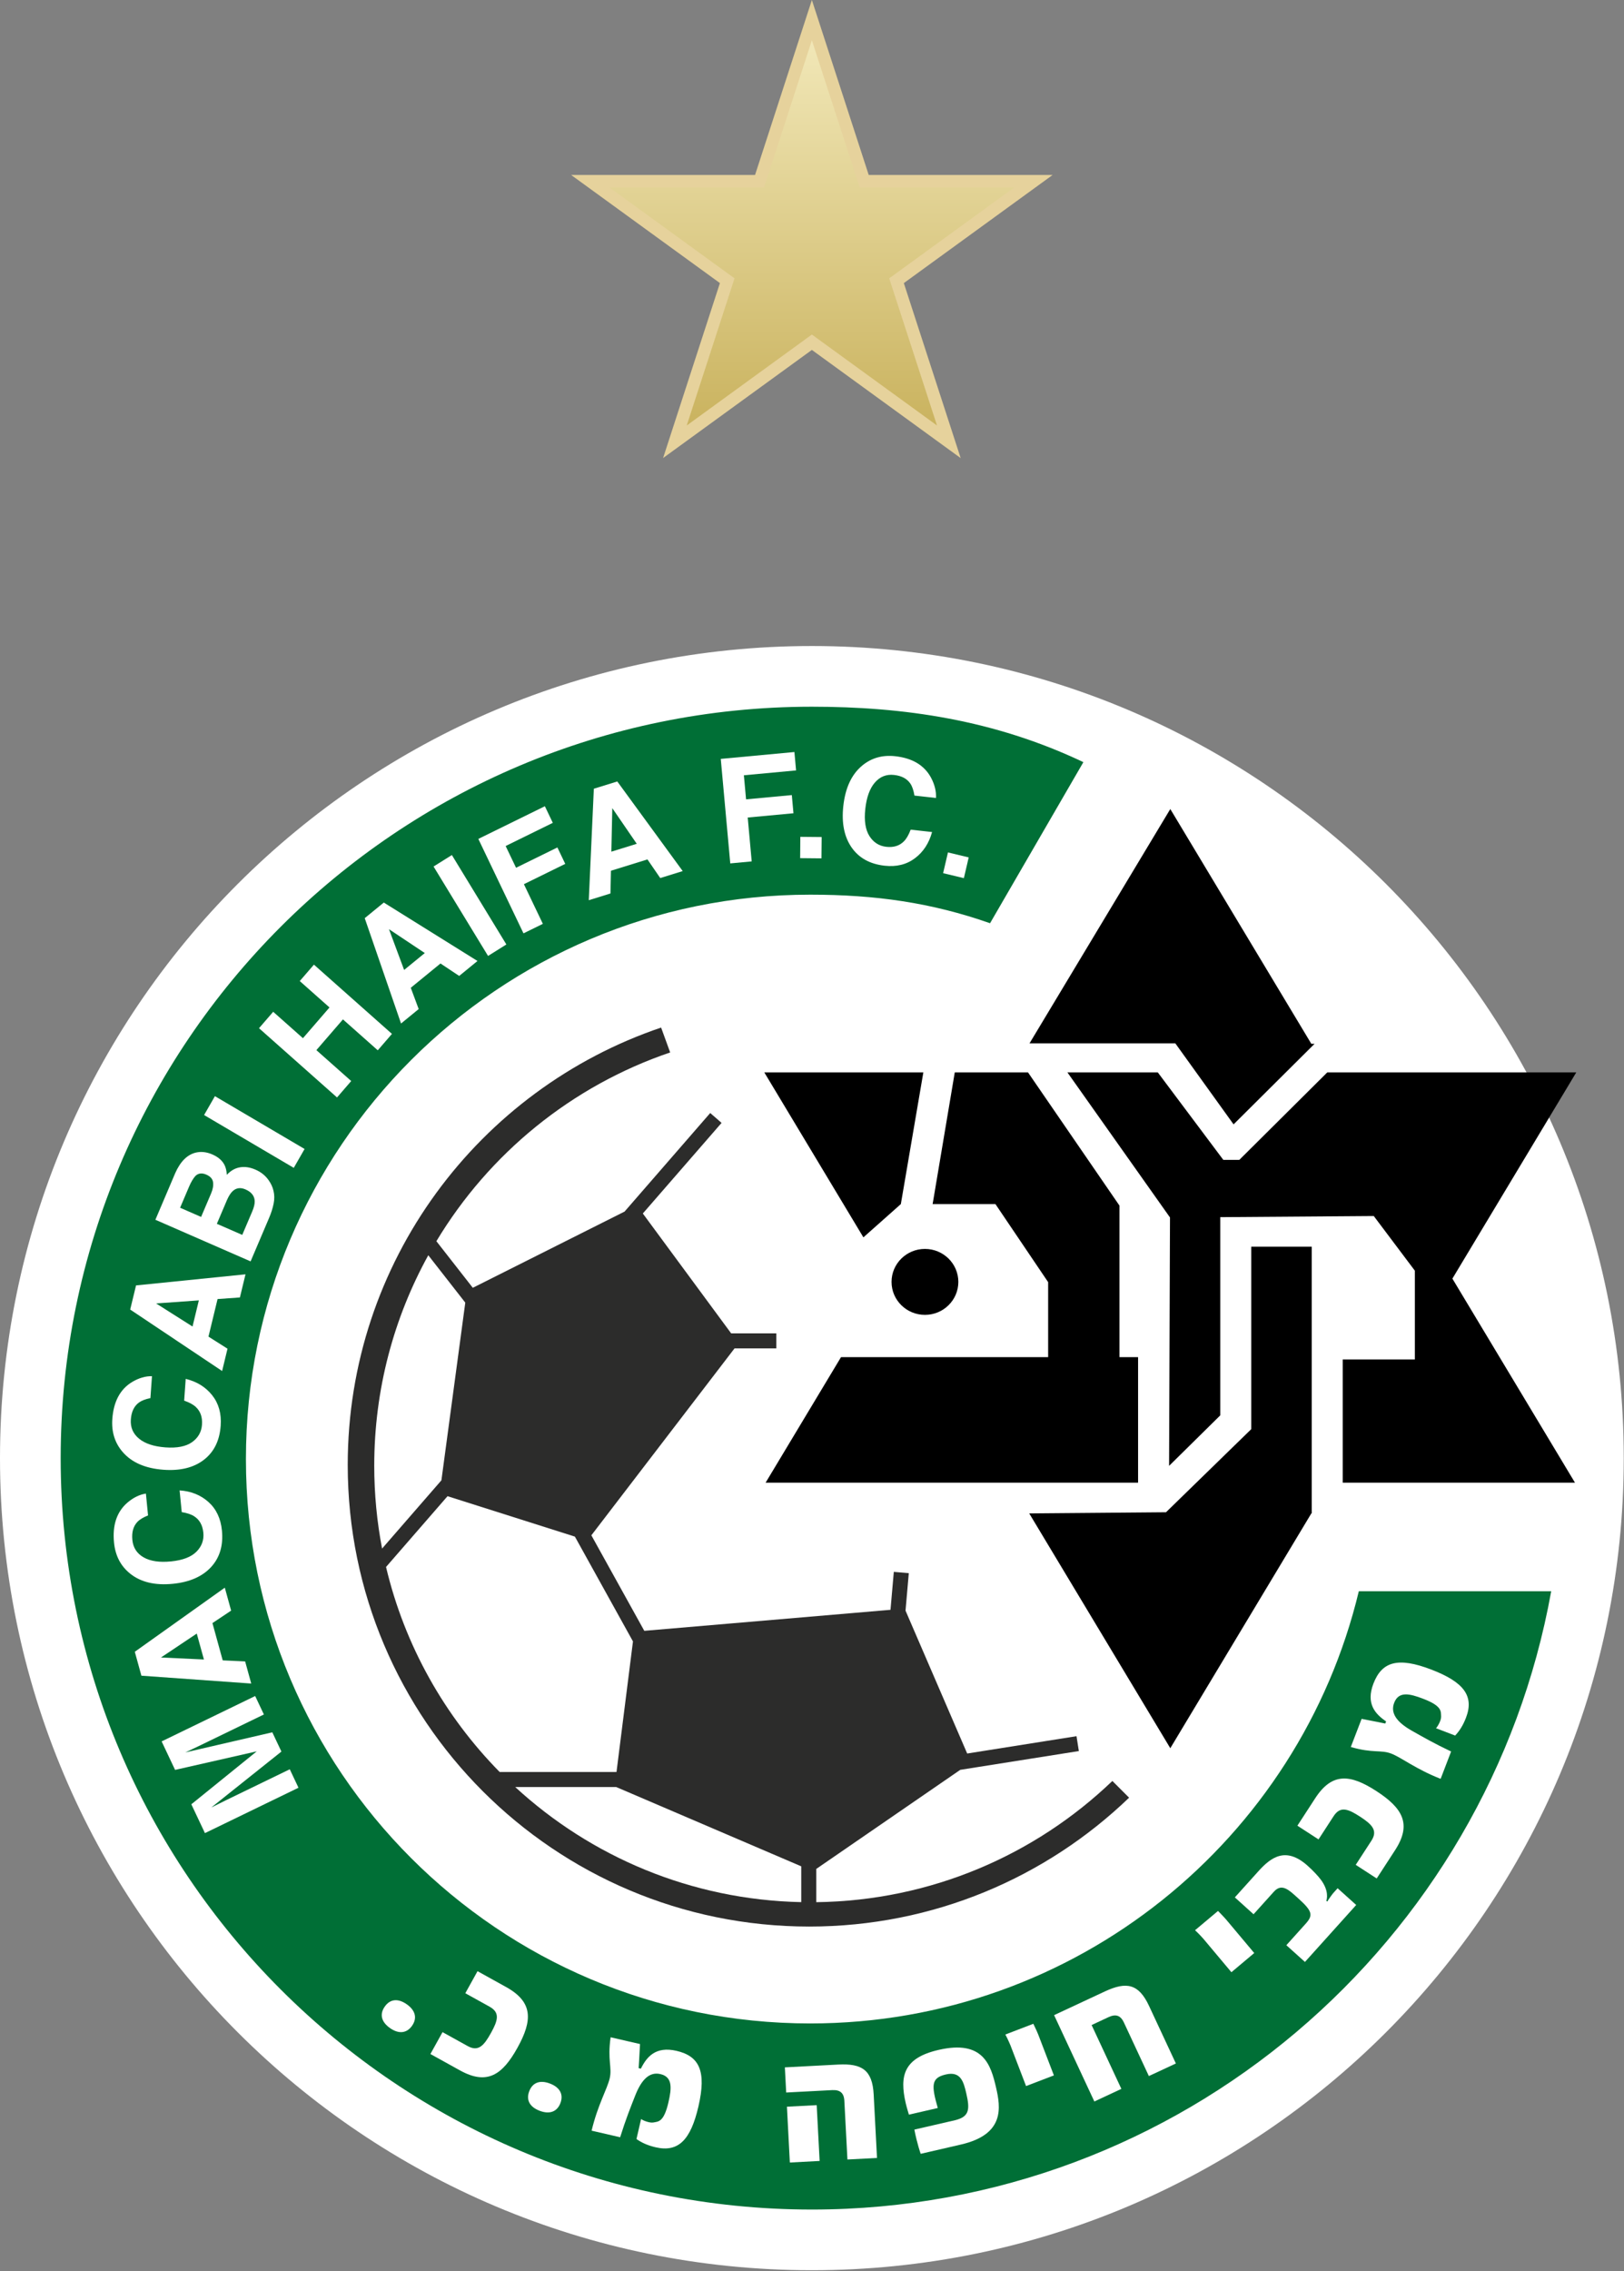 <svg width="540" height="755" viewBox="0 0 540 755" fill="none" xmlns="http://www.w3.org/2000/svg">
<rect x="0" y="0" width="540" height="755" fill="#808080" stroke="none"/>
<path fill-rule="evenodd" clip-rule="evenodd" d="M539.919 484.708C539.919 633.804 419.055 754.668 269.959 754.668C120.864 754.668 0 633.804 0 484.708C0 335.613 120.864 214.749 269.959 214.749C419.055 214.749 539.919 335.613 539.919 484.708Z" fill="white"/>
<path fill-rule="evenodd" clip-rule="evenodd" d="M20.176 484.709C20.176 346.753 132.007 234.924 269.959 234.924C300.424 234.924 330.564 239.241 360.236 253.353L329.204 306.897C309.748 300.071 291.175 297.403 269.384 297.403C165.768 297.403 81.772 381.401 81.772 485.015C81.772 588.635 165.768 672.632 269.384 672.632C357.87 672.632 432.043 611.383 451.822 528.96L515.794 528.955C494.806 645.679 392.727 734.491 269.959 734.491C132.007 734.491 20.176 622.667 20.176 484.709Z" fill="#006F36"/>
<path fill-rule="evenodd" clip-rule="evenodd" d="M410.179 373.759L437.103 346.985H436.036L389.139 268.939L342.331 346.821H390.802L410.179 373.759Z" fill="black"/>
<path fill-rule="evenodd" clip-rule="evenodd" d="M524.122 356.493H441.326L412.095 385.555H406.76L384.988 356.493H354.932L389.036 404.707L388.736 487.281L405.754 470.489V404.603L456.794 404.229L470.455 422.397V451.912H446.483V492.876H523.702L482.939 425.037L524.122 356.493Z" fill="black"/>
<path fill-rule="evenodd" clip-rule="evenodd" d="M378.426 451.145H372.24V400.768L341.83 356.493H317.471L310.111 400.259H330.991L348.522 426.209V451.145H279.643L254.57 492.876H378.426V451.145Z" fill="black"/>
<path fill-rule="evenodd" clip-rule="evenodd" d="M416.062 475.068L387.706 502.699L342.231 503.085L389.139 581.136L436.034 503.085L436.167 503.055V414.412H416.062V475.068Z" fill="black"/>
<path fill-rule="evenodd" clip-rule="evenodd" d="M299.542 400.259L307.022 356.493H254.144L287.091 411.32L299.542 400.259Z" fill="black"/>
<path fill-rule="evenodd" clip-rule="evenodd" d="M296.45 426.127C296.45 432.183 301.423 437.084 307.552 437.084C313.686 437.084 318.658 432.183 318.658 426.127C318.658 420.073 313.686 415.165 307.552 415.165C301.423 415.165 296.45 420.073 296.45 426.127Z" fill="black"/>
<path fill-rule="evenodd" clip-rule="evenodd" d="M115.624 486.967C115.624 419.439 159.234 362.101 219.83 341.58L222.839 349.852C190.108 360.969 162.631 383.451 145.103 412.597L157.212 428.087L207.675 402.752L236.158 369.987L239.93 373.269L213.747 403.388L243.114 443.228H258.136V448.232H244.239L196.634 510.363L214.236 542.116L296.102 535.131L297.204 522.517L302.186 522.953L301.098 535.403L321.603 582.901L357.95 577.139L358.73 582.084L319.302 588.323L271.422 621.261V632.319C309.61 631.831 344.242 616.583 369.876 592.025L375.436 597.584C347.854 624.111 310.374 640.42 269.079 640.42C184.328 640.42 115.624 571.715 115.624 486.967Z" fill="#2C2C2B"/>
<path fill-rule="evenodd" clip-rule="evenodd" d="M142.411 417.268C130.956 438.02 124.44 461.879 124.44 487.253C124.44 496.669 125.338 505.865 127.047 514.773L146.776 492.081L154.712 433.015L142.411 417.268Z" fill="white"/>
<path fill-rule="evenodd" clip-rule="evenodd" d="M128.362 520.887C134.571 547.065 147.88 570.499 166.14 589.041H204.995L210.47 545.636L191.162 510.801L148.808 497.361L128.362 520.887Z" fill="white"/>
<path fill-rule="evenodd" clip-rule="evenodd" d="M171.312 594.039C196.446 617.171 229.764 631.537 266.423 632.304V620.399L204.89 594.039H171.312Z" fill="white"/>
<path fill-rule="evenodd" clip-rule="evenodd" d="M475.97 555.008C464.792 550.719 459.486 552.351 456.674 559.675C454.118 566.341 457.287 569.763 460.891 572.224L460.619 572.941C460.619 572.941 456.936 572.155 452.756 571.379L449.159 580.733C456.55 582.88 459.128 581.591 462.599 582.923C466.067 584.256 470.736 588.068 479.028 591.318L482.514 582.229C476.904 579.572 473.282 577.483 469.439 575.316C464.303 572.396 462.291 569.41 463.578 566.048C465.082 562.138 468.684 562.959 473.252 564.712C479.698 567.184 479.076 568.968 479.188 570.657C479.219 572.055 477.766 574.34 477.471 574.483L483.856 576.929C485.344 575.357 486.515 573.467 487.466 570.987C490.234 563.772 486.707 559.135 475.97 555.008Z" fill="white"/>
<path fill-rule="evenodd" clip-rule="evenodd" d="M463.879 615.035L457.772 624.436L450.795 619.907L456.003 611.896C458.22 608.48 456.215 606.471 452.214 603.869C448.2 601.267 445.652 600.32 443.435 603.733L438.426 611.449L431.399 606.891L437.314 597.787C442.931 589.125 448.994 589.756 457.702 595.412C466.407 601.067 469.498 606.379 463.879 615.035Z" fill="white"/>
<path fill-rule="evenodd" clip-rule="evenodd" d="M450.956 633.248L444.772 627.684L443.199 629.437C443.199 629.437 441.751 631.305 441.372 632.081L441.03 631.929C441.2 631.209 441.944 628.625 439.288 624.963C438.254 623.559 436.618 621.849 434.867 620.268C427.543 613.675 422.6 617.399 418.418 622.045L410.6 630.724L416.824 636.333L423.576 628.837C426.263 625.855 428.642 628.319 431.758 631.121C436.402 635.307 436.686 636.665 434.158 639.473L427.727 646.621L433.91 652.185L450.956 633.248Z" fill="white"/>
<path fill-rule="evenodd" clip-rule="evenodd" d="M409.458 655.599L400.134 644.483C400.134 644.483 398.603 642.752 397.366 641.644L405.003 635.232C405.003 635.232 406.964 637.208 407.723 638.111L417.05 649.225L409.458 655.599Z" fill="white"/>
<path fill-rule="evenodd" clip-rule="evenodd" d="M390.991 685.932L382.066 666.792C378.624 659.412 374.558 658.644 367.391 661.988L350.498 669.863L363.886 698.573L372.867 694.38L362.974 673.159L368.584 670.539C370.936 669.447 372.562 669.857 373.71 672.316L382.01 690.12L390.991 685.932Z" fill="white"/>
<path fill-rule="evenodd" clip-rule="evenodd" d="M341.18 693.445L335.983 679.895C335.983 679.895 335.098 677.769 334.29 676.311L343.596 672.741C343.596 672.741 344.814 675.245 345.235 676.349L350.431 689.895L341.18 693.445Z" fill="white"/>
<path fill-rule="evenodd" clip-rule="evenodd" d="M331.192 693.901C329.454 686.372 326.915 678 312.088 681.425C300.534 684.089 299.043 689.947 301.163 699.139C301.494 700.576 302.228 702.952 302.228 702.952L311.824 700.737C309.643 693.129 309.628 690.707 314.518 689.583C319.459 688.441 320.411 692.033 321.303 695.881C322.522 701.169 322.348 703.573 317.72 704.763L304.038 707.917C304.94 712.612 306.142 715.969 306.142 715.969L319.532 712.877C334.19 709.5 332.72 700.515 331.192 693.901Z" fill="white"/>
<path fill-rule="evenodd" clip-rule="evenodd" d="M262.635 718.86L261.664 700.3L271.56 699.789L272.534 718.34L262.635 718.86Z" fill="white"/>
<path fill-rule="evenodd" clip-rule="evenodd" d="M291.615 717.341L290.51 696.253C290.088 688.125 286.6 685.884 278.767 686.293L260.978 687.227L261.415 695.589L276.674 694.792C279.267 694.657 280.619 695.648 280.759 698.359L281.78 717.855L291.615 717.341Z" fill="white"/>
<path fill-rule="evenodd" clip-rule="evenodd" d="M218.022 713.799C215.438 713.2 213.406 712.309 211.636 711.057L213.175 704.383C213.352 704.668 215.82 705.785 217.203 705.56C218.859 705.216 220.708 705.584 222.262 698.857C223.366 694.087 223.671 690.403 219.587 689.463C216.08 688.653 213.406 691.056 211.231 696.553C209.618 700.655 208.055 704.539 206.206 710.463L196.718 708.272C198.78 699.613 201.907 694.46 202.742 690.839C203.576 687.212 201.948 684.844 203.039 677.228L212.812 679.477C212.615 683.733 212.356 687.485 212.356 687.485L213.1 687.661C215.034 683.745 217.988 680.135 224.943 681.735C232.586 683.503 234.938 688.524 232.244 700.193C229.658 711.401 225.551 715.536 218.022 713.799Z" fill="white"/>
<path fill-rule="evenodd" clip-rule="evenodd" d="M186.338 699.121C187.458 696.204 186.143 693.867 182.894 692.619C179.588 691.352 177.1 692.232 175.983 695.149C174.864 698.067 176.123 700.387 179.426 701.653C182.674 702.903 185.214 702.045 186.338 699.121Z" fill="white"/>
<path fill-rule="evenodd" clip-rule="evenodd" d="M152.919 688.224L143.115 682.792L147.148 675.517L155.51 680.148C159.068 682.125 160.927 679.985 163.243 675.805C165.562 671.629 166.331 669.023 162.77 667.047L154.723 662.584L158.783 655.257L168.276 660.52C177.304 665.524 177.1 671.62 172.068 680.697C167.034 689.777 161.95 693.231 152.919 688.224Z" fill="white"/>
<path fill-rule="evenodd" clip-rule="evenodd" d="M137.014 673.401C138.808 670.839 138.098 668.249 135.248 666.256C132.35 664.228 129.727 664.471 127.928 667.035C126.14 669.597 126.8 672.149 129.698 674.18C132.551 676.177 135.224 675.957 137.014 673.401Z" fill="white"/>
<path fill-rule="evenodd" clip-rule="evenodd" d="M264.15 249.985L239.664 252.268L242.822 287.011L249.948 286.347L248.626 271.759L263.836 270.341L263.288 264.3L248.075 265.717L247.35 257.716L264.706 256.099L264.15 249.985Z" fill="white"/>
<path fill-rule="evenodd" clip-rule="evenodd" d="M121.276 305.212L133.352 340.231L139.218 335.433L136.586 328.357L146.467 320.279L152.69 324.417L158.768 319.448L127.619 300.024L121.276 305.212ZM141.252 316.808L134.378 322.427L129.339 308.88L141.252 316.808Z" fill="white"/>
<path fill-rule="evenodd" clip-rule="evenodd" d="M185.34 281.709L171.592 288.46L168.132 281.231L183.816 273.529L181.175 268.005L159.051 278.869L174.068 310.264L180.508 307.103L174.204 293.919L187.951 287.169L185.34 281.709Z" fill="white"/>
<path fill-rule="evenodd" clip-rule="evenodd" d="M144.163 288.044L162.284 317.771L168.374 313.957L150.256 284.233L144.163 288.044Z" fill="white"/>
<path fill-rule="evenodd" clip-rule="evenodd" d="M266.058 285.264L273.143 285.333L273.212 278.247L266.12 278.179L266.058 285.264Z" fill="white"/>
<path fill-rule="evenodd" clip-rule="evenodd" d="M315.208 283.364L313.599 290.26L320.499 291.912L322.107 285.016L315.208 283.364Z" fill="white"/>
<path fill-rule="evenodd" clip-rule="evenodd" d="M290.906 260.131C292.608 258.167 294.738 257.323 297.288 257.608C299.794 257.885 301.602 258.849 302.716 260.5C303.338 261.425 303.786 262.751 304.062 264.465L311.226 265.26C311.351 263.08 310.8 260.833 309.58 258.519C307.354 254.393 303.39 252.015 297.687 251.381C293.42 250.908 289.754 251.947 286.684 254.5C283.155 257.429 281.062 261.925 280.406 267.991C279.799 273.596 280.718 278.164 283.16 281.696C285.603 285.209 289.266 287.237 294.147 287.779C298.086 288.216 301.444 287.388 304.227 285.296C307.006 283.207 308.906 280.301 309.926 276.584L302.812 275.792C302.15 277.532 301.414 278.808 300.602 279.627C299.135 281.148 297.168 281.771 294.711 281.497C292.318 281.232 290.447 280.044 289.102 277.931C287.758 275.82 287.296 272.816 287.718 268.92C288.14 265.024 289.2 262.096 290.906 260.131Z" fill="white"/>
<path fill-rule="evenodd" clip-rule="evenodd" d="M197.459 262.187L195.779 299.243L202.986 297.009L203.147 289.449L215.288 285.685L219.538 291.88L227.011 289.563L205.255 259.772L197.459 262.187ZM203.283 283.111L203.594 268.639L211.727 280.492L203.283 283.111Z" fill="white"/>
<path fill-rule="evenodd" clip-rule="evenodd" d="M54.372 488.573C59.924 488.977 64.399 487.879 67.788 485.272C71.163 482.667 73.027 478.885 73.38 473.925C73.667 469.921 72.722 466.551 70.558 463.811C68.39 461.079 65.456 459.26 61.751 458.361L61.235 465.596C62.976 466.201 64.26 466.904 65.098 467.693C66.652 469.123 67.342 471.087 67.164 473.584C66.992 476.021 65.888 477.959 63.855 479.399C61.822 480.837 58.875 481.416 55.018 481.137C51.159 480.852 48.231 479.887 46.23 478.235C44.226 476.584 43.32 474.463 43.506 471.867C43.684 469.321 44.568 467.452 46.152 466.264C47.047 465.6 48.331 465.096 50.014 464.752L50.532 457.472C48.378 457.425 46.183 458.064 43.947 459.388C39.959 461.795 37.76 465.895 37.348 471.697C37.039 476.031 38.202 479.704 40.831 482.717C43.855 486.184 48.368 488.135 54.372 488.573Z" fill="white"/>
<path fill-rule="evenodd" clip-rule="evenodd" d="M75.651 448.333L69.32 444.319L72.344 431.825L79.771 431.299L81.63 423.607L45.235 427.296L43.292 435.319L73.856 455.747L75.651 448.333ZM64.016 440.96L51.904 433.285L66.12 432.271L64.016 440.96Z" fill="white"/>
<path fill-rule="evenodd" clip-rule="evenodd" d="M57.524 526.479C63.064 525.921 67.287 524.067 70.19 520.915C73.079 517.764 74.279 513.716 73.794 508.771C73.402 504.775 71.908 501.613 69.314 499.291C66.718 496.967 63.519 495.683 59.719 495.436L60.43 502.655C62.244 502.952 63.63 503.42 64.587 504.052C66.358 505.196 67.368 507.012 67.612 509.5C67.851 511.932 67.09 514.032 65.328 515.803C63.564 517.575 60.76 518.648 56.911 519.037C53.063 519.427 50.014 518.98 47.76 517.697C45.514 516.415 44.264 514.479 44.008 511.892C43.759 509.351 44.315 507.357 45.678 505.913C46.444 505.105 47.628 504.388 49.228 503.757L48.516 496.492C46.386 496.819 44.328 497.824 42.347 499.519C38.823 502.576 37.346 506.999 37.914 512.785C38.338 517.111 40.099 520.528 43.199 523.045C46.759 525.936 51.532 527.081 57.524 526.479Z" fill="white"/>
<path fill-rule="evenodd" clip-rule="evenodd" d="M89.479 404.851C90.172 403.22 90.674 401.645 90.98 400.131C91.287 398.615 91.27 397.172 90.932 395.812C90.647 394.608 90.139 393.487 89.41 392.449C88.326 390.848 86.846 389.636 84.968 388.819C83.151 388.024 81.427 387.761 79.798 388.037C78.168 388.317 76.711 389.143 75.426 390.528C75.34 389.211 75.088 388.131 74.666 387.289C73.911 385.785 72.568 384.612 70.634 383.768C68.759 382.947 66.939 382.735 65.176 383.127C62.288 383.801 59.984 386.081 58.264 389.967L51.666 405.471L83.327 419.307L89.479 404.851ZM70.186 396.728L66.868 404.527L59.887 401.473L62.855 394.493C63.511 392.96 64.214 391.769 64.966 390.921C65.927 389.976 67.144 389.828 68.62 390.473C69.952 391.057 70.694 391.896 70.847 392.993C70.999 394.089 70.78 395.336 70.186 396.728ZM72.11 406.815L75.47 398.919C76.072 397.548 76.706 396.559 77.372 395.949C78.568 394.855 79.991 394.668 81.636 395.389C83.584 396.24 84.603 397.519 84.692 399.223C84.735 400.159 84.459 401.325 83.868 402.715L80.551 410.501L72.11 406.815Z" fill="white"/>
<path fill-rule="evenodd" clip-rule="evenodd" d="M81.511 552.285L74.055 551.937L70.639 539.547L76.852 535.395L74.75 527.768L44.822 549.079L47.016 557.031L83.54 559.641L81.511 552.285ZM53.532 550.977L65.428 543.029L67.806 551.645L53.532 550.977Z" fill="white"/>
<path fill-rule="evenodd" clip-rule="evenodd" d="M99.671 326.12L109.563 334.896L100.73 345.113L90.84 336.337L86.123 341.795L112.066 364.811L116.782 359.356L105.2 349.083L114.032 338.865L125.611 349.139L130.328 343.684L104.387 320.665L99.671 326.12Z" fill="white"/>
<path fill-rule="evenodd" clip-rule="evenodd" d="M67.864 370.659L97.68 388.214L101.276 381.943L71.462 364.388L67.864 370.659Z" fill="white"/>
<path fill-rule="evenodd" clip-rule="evenodd" d="M75.314 598.34C74.71 598.635 73.864 599.053 72.783 599.599C71.698 600.139 70.859 600.552 70.267 600.84L93.571 582.252L90.547 575.853L61.623 582.539C62.214 582.252 63.058 581.852 64.154 581.339C65.252 580.825 66.103 580.42 66.707 580.125L87.746 569.924L84.847 563.789L53.744 578.872L58.219 588.345L85.367 582.18L63.619 599.779L68.148 609.36L99.25 594.273L96.351 588.139L75.314 598.34Z" fill="white"/>
<path fill-rule="evenodd" clip-rule="evenodd" d="M300.536 94.108L350.014 58.16H288.856L269.959 0L251.063 58.16H189.904L239.379 94.103L220.484 152.263L269.959 116.321L319.439 152.283L317.467 146.219L300.536 94.108Z" fill="#E6D29C"/>
<path fill-rule="evenodd" clip-rule="evenodd" d="M337.286 62.299H285.847L269.959 13.384L254.066 62.299H202.635L244.24 92.524L228.348 141.44L269.959 111.207L311.564 141.436L295.672 92.524L337.286 62.299Z" fill="url(#paint0_linear_1464_3)"/>
<defs>
<linearGradient id="paint0_linear_1464_3" x1="269.96" y1="13.384" x2="269.96" y2="141.44" gradientUnits="userSpaceOnUse">
<stop stop-color="#F1E7B7"/>
<stop offset="1" stop-color="#CAB35F"/>
</linearGradient>
</defs>
</svg>
